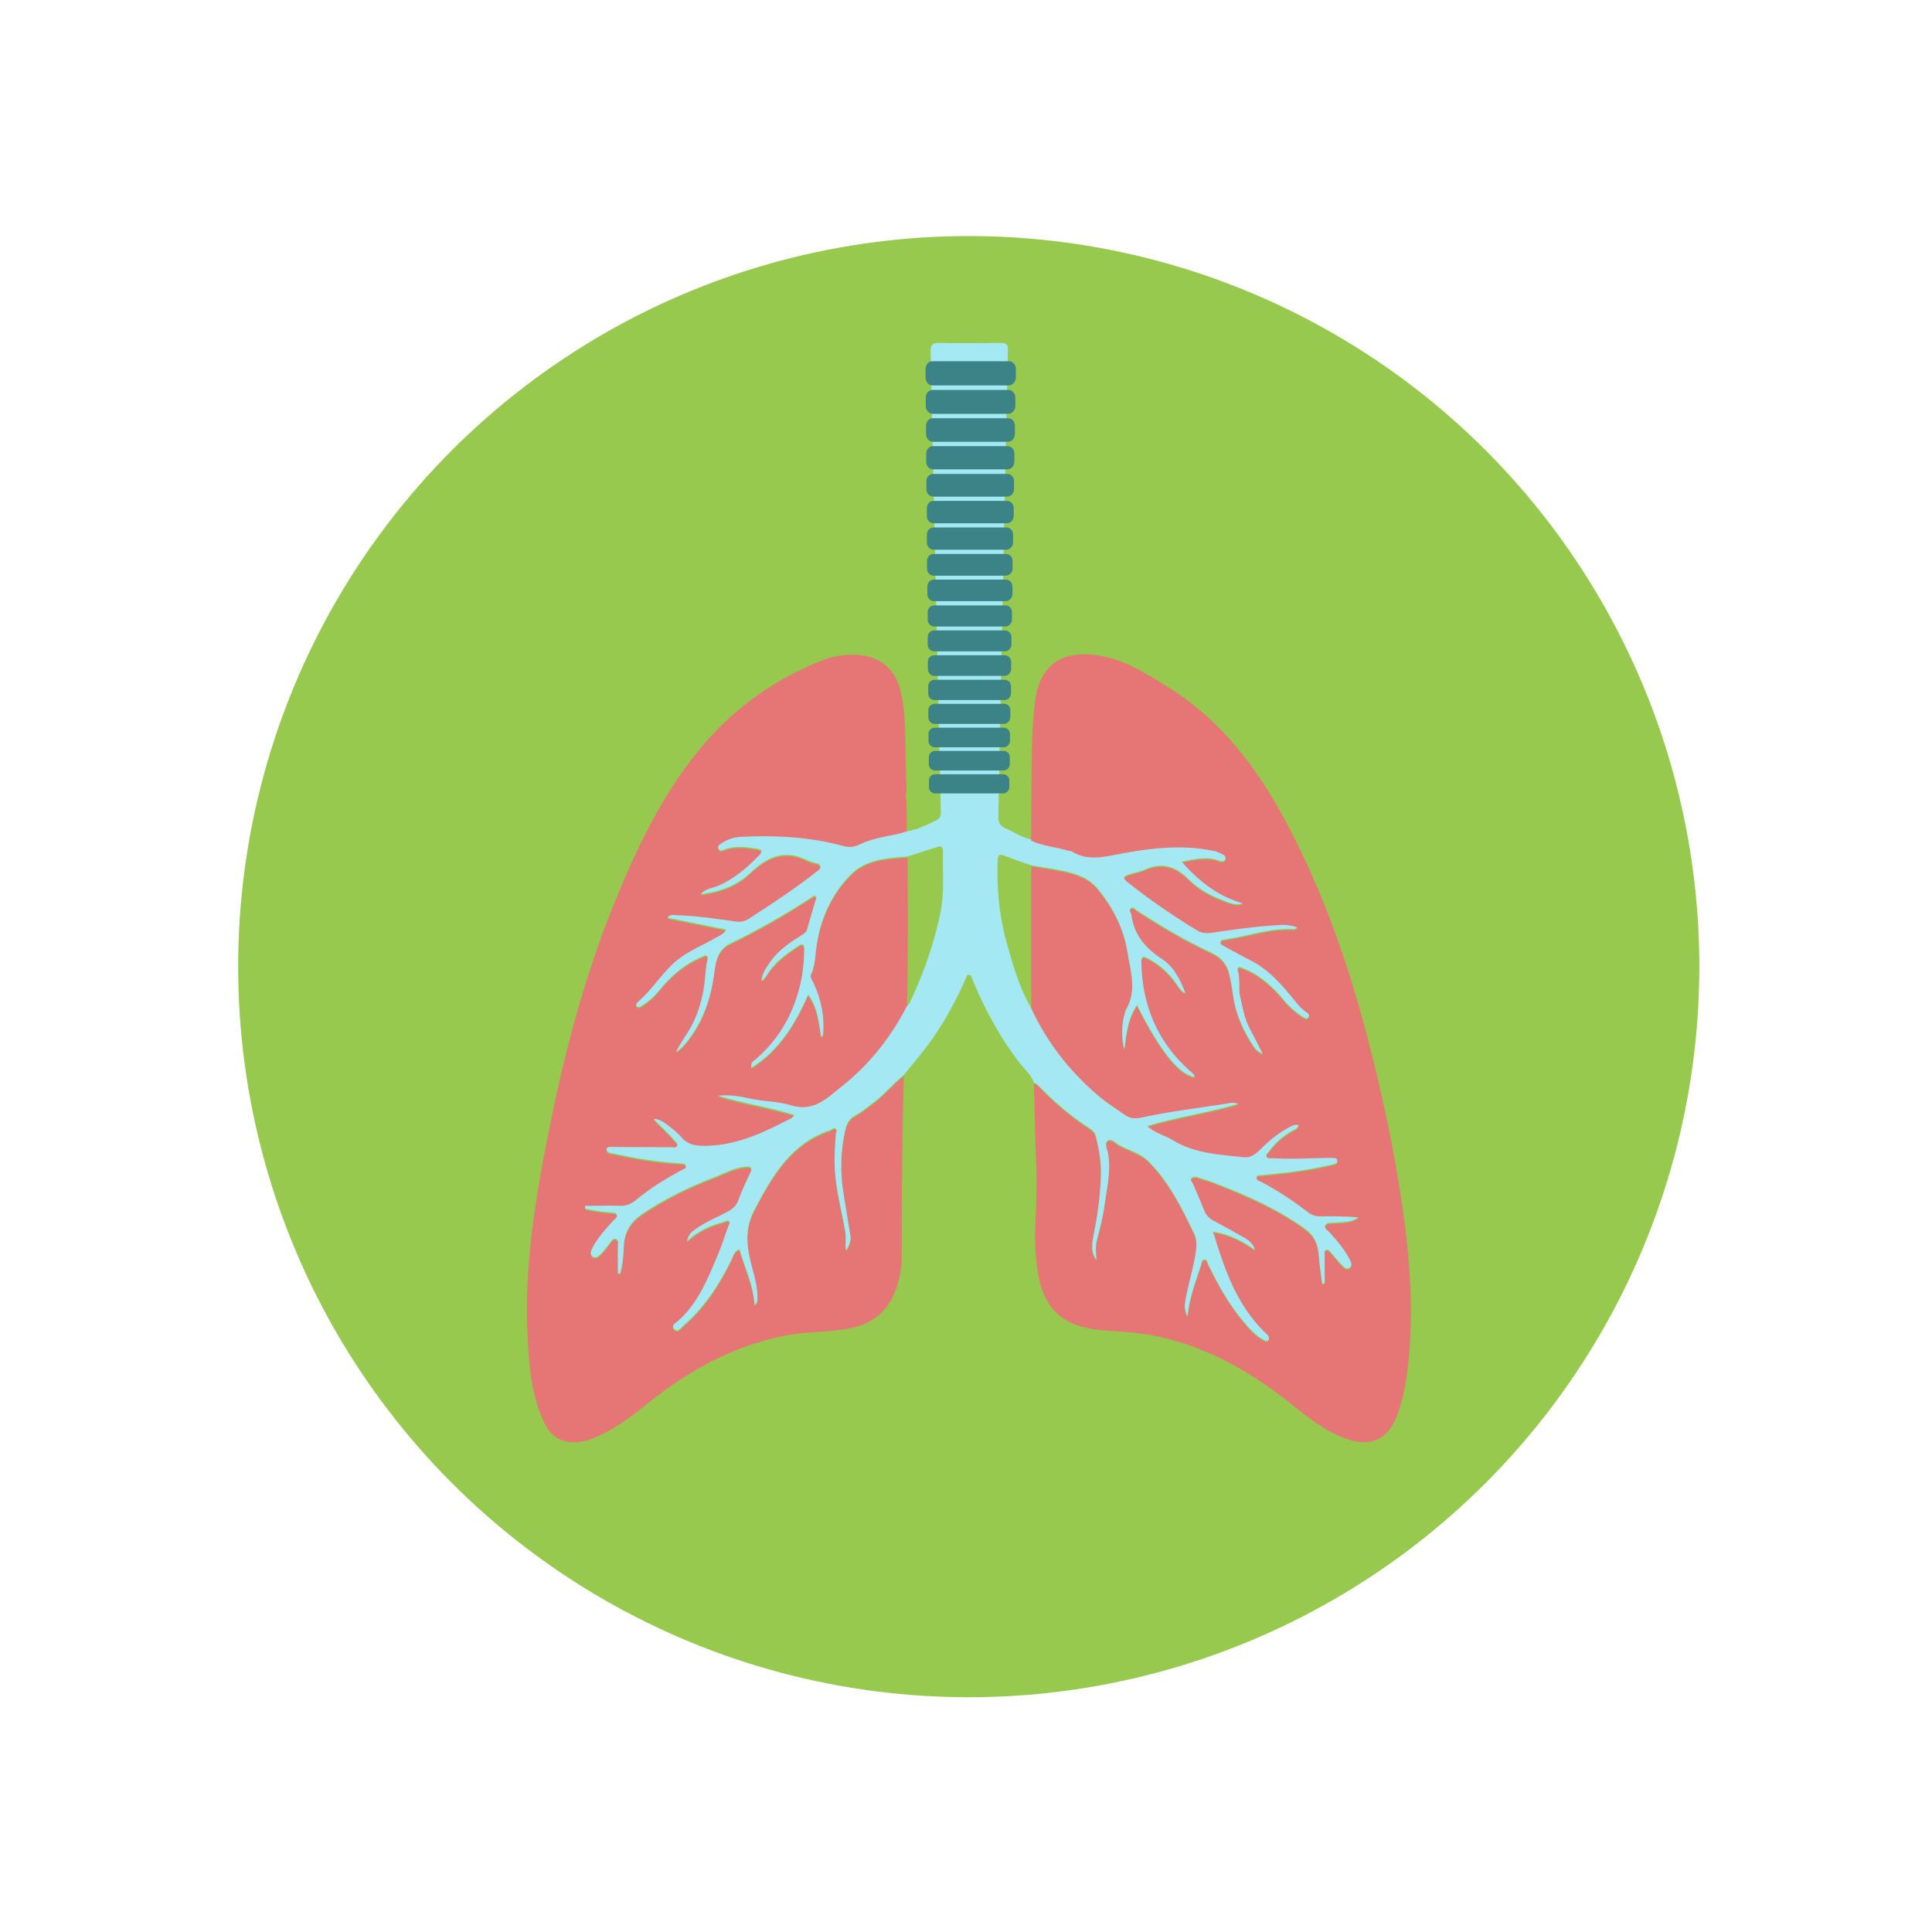 <?xml version="1.0" encoding="UTF-8"?><svg id="Layer_2" xmlns="http://www.w3.org/2000/svg" xmlns:xlink="http://www.w3.org/1999/xlink" viewBox="0 0 119 119"><defs><style>.cls-1{fill:#e67575;}.cls-2{fill:#3c8388;}.cls-3{fill:#fff;filter:url(#drop-shadow-1);}.cls-4{fill:#a4e8f4;}.cls-5{fill:#96c94e;}</style><filter id="drop-shadow-1" filterUnits="userSpaceOnUse"><feOffset dx="0" dy="0"/><feGaussianBlur result="blur" stdDeviation="2.98"/><feFlood flood-color="#000" flood-opacity=".3"/><feComposite in2="blur" operator="in"/><feComposite in="SourceGraphic"/></filter></defs><g id="Layer_1-2"><g><circle class="cls-3" cx="59.67" cy="59.54" r="50"/><circle class="cls-5" cx="59.67" cy="59.54" r="45"/><g><path class="cls-1" d="M55.84,49.38c0,.63,.01,1.26,.02,1.9-.15,.04-.29,.09-.44,.13-.83,.21-1.7,.31-2.48,.68-.34,.16-.65,.19-1,.1-2.06-.57-4.17-.67-6.29-.57-.44,.02-.85,.14-1.21,.39-.13,.09-.29,.18-.18,.36,.09,.16,.25,.07,.37,.02,.66-.24,1.32-.14,1.99-.04,.27,.04,.38,.15,.14,.4-.76,.78-1.57,1.49-2.6,1.91-.31,.13-.69,.14-1.02,.49,1.25-.14,2.28-.56,3.1-1.34,1.02-.97,2.08-1.43,3.43-.77,.17,.08,.35,.14,.53,.19,.13,.04,.29,.04,.32,.21,.03,.16-.12,.24-.22,.32-1.34,1.05-2.76,1.99-4.19,2.91-.24,.15-.48,.21-.78,.17-1.22-.17-2.45-.36-3.69-.39-.17,0-.36-.08-.54,.15,1.23,.25,2.41,.49,3.62,.73-.16,.29-.42,.37-.63,.5-.73,.42-1.51,.73-2.2,1.24-1.03,.76-1.64,1.9-2.6,2.71-.08,.07-.17,.16-.09,.26,.09,.13,.23,.05,.32-.01,.38-.24,.73-.53,1.01-.88,.73-.91,1.58-1.68,2.68-2.13,.11-.04,.21-.15,.33-.06,.09,.08,.04,.19,.01,.29-.1,.47-.11,.96-.17,1.43-.12,.87-.35,1.7-.75,2.5-.3,.59-.72,1.09-1,1.69,.35-.21,.59-.51,.82-.82,.93-1.23,1.36-2.64,1.55-4.15,.09-.69,.25-1.36,.97-1.71,1.73-.84,3.4-1.8,5.02-2.85,.06-.04,.12-.14,.22-.07,.13,.08,.04,.19,.01,.27-.17,.59-.35,1.18-.52,1.78-.05,.17-.16,.25-.29,.33-.74,.46-1.47,.94-1.98,1.68-.24,.36-.5,.71-.53,1.16,.14-.1,.24-.22,.32-.35,.46-.76,1.15-1.27,1.87-1.75,.13-.09,.45-.33,.44,.11-.01,.62-.05,1.24-.17,1.85-.39,1.96-1.29,3.65-2.82,4.97-.13,.11-.34,.19-.26,.52,1.71-1.08,2.69-2.67,3.49-4.51,.59,.82,.66,1.72,.8,2.61,.08-.06,.12-.1,.12-.14,.09-1.1-.12-2.15-.58-3.15-.09-.18-.25-.37-.16-.57,.28-.61,.25-1.27,.36-1.91,.28-1.62,.94-3.07,2.09-4.23,.95-.96,2.25-1.01,3.5-1.11,.03,3.07,.03,6.14-.03,9.2-1,1.94-2.32,3.62-4.03,4.97-.89,.7-1.72,1.59-3.11,1.16-.81-.25-1.71-.22-2.55-.42-.65-.15-1.29-.25-1.96-.17,1.53,.47,3.13,.7,4.71,1.18-.09,.1-.11,.16-.15,.18-1.63,.86-3.27,1.66-5.18,1.72-.64,.02-1.18,0-1.63-.52-.21-.24-.47-.46-.72-.66-.29-.22-.59-.46-.99-.48,.4,.46,.89,.83,1.25,1.3,.09,.11,.28,.22,.19,.38-.07,.13-.25,.07-.38,.07-.93,0-1.86,0-2.79-.01-.31,0-.62-.01-.93-.01-.1,0-.22,0-.24,.14-.01,.12,.07,.19,.18,.22,.08,.03,.17,.03,.25,.05,1.35,.29,2.7,.52,4.08,.6,.14,0,.33,0,.37,.13,.06,.2-.16,.23-.28,.3-.98,.53-1.94,1.11-2.8,1.84-.31,.26-.63,.36-1.04,.35-.69-.03-1.39,0-2.08,0,0,.06,0,.11,0,.17,.52,.13,1.05,.18,1.58,.24,.14,.01,.34-.02,.38,.17,.03,.15-.13,.22-.22,.32-.46,.51-.92,1.02-1.26,1.63-.1,.19-.22,.42-.04,.57,.22,.18,.42-.03,.57-.18,.18-.18,.33-.39,.49-.6,.11-.13,.19-.34,.39-.28,.22,.06,.13,.29,.13,.45,0,.55,0,1.1,0,1.66,.05,0,.09,0,.14,0,.15-.52,.2-1.06,.22-1.61,.02-.84,.35-1.49,1.07-1.99,1.43-.99,2.97-1.72,4.58-2.34,.61-.23,1.18-.56,1.85-.62,.32-.03,.45,.05,.28,.4-.26,.54-.51,1.09-.72,1.65-.12,.34-.33,.53-.63,.7-.67,.37-1.4,.65-2.03,1.11-.21,.16-.42,.32-.5,.73,.72-.69,1.5-.99,2.31-1.21,.09-.03,.2-.11,.28-.02,.08,.09,0,.19-.04,.28-.21,.58-.4,1.18-.64,1.75-.62,1.47-1.19,2.96-2.42,4.07-.15,.13-.53,.29-.27,.55,.21,.21,.42-.11,.59-.26,1.28-1.11,2.18-2.51,2.92-4.02,.11-.23,.16-.54,.49-.65,.33,1.14,.85,2.21,.94,3.43,.22-.16,.18-.34,.17-.51,0-.63-.17-1.22-.33-1.82-.31-1.18-.48-2.31,.13-3.49,1.1-2.1,2.24-4.12,4.68-4.94,.11-.04,.2-.18,.32-.11,.18,.09,.04,.25,.03,.37-.06,.76-.11,1.51-.05,2.27,.09,1.27,.43,2.5,.64,3.75,.06,.37-.03,.74,.05,1.12,.17-.3,.32-.61,.26-.92-.14-.83-.27-1.66-.41-2.49-.23-1.34-.2-2.67,.09-3.99,.09-.39,.26-.72,.65-.93,.35-.18,.65-.45,.97-.68,.74-.52,1.29-1.23,1.99-1.79-.11,3.72-.13,7.44-.13,11.16,0,.79-.18,1.57-.5,2.31-.5,1.15-1.4,1.78-2.61,2.04-1.32,.28-2.68,.2-3.99,.45-3.04,.59-5.7,1.97-8.12,3.86-1.12,.88-2.22,1.8-3.55,2.38-.31,.14-.64,.26-.98,.31-1.04,.18-1.83-.23-2.28-1.19-.75-1.59-.9-3.3-1-5.02-.27-4.53,.49-8.95,1.38-13.35,.98-4.88,2.3-9.67,4.22-14.28,1.34-3.2,2.87-6.3,5.12-8.97,2.03-2.42,4.54-4.19,7.48-5.34,.61-.24,1.26-.33,1.92-.32,1.5,.03,2.51,.82,2.85,2.27,.25,1.08,.27,2.18,.29,3.28,.02,.93,.04,1.86,.06,2.79-.04,.24-.06,.49,.01,.73Z"/><path class="cls-1" d="M63.51,51.78c.02-2.01,.02-4.03,.06-6.04,.02-.84,.08-1.68,.18-2.52,.29-2.41,1.84-3.23,4.07-2.82,1.47,.27,2.71,1.05,3.96,1.82,3.43,2.08,5.72,5.15,7.55,8.63,2.13,4.04,3.64,8.32,4.81,12.72,.97,3.66,1.76,7.35,2.29,11.1,.42,3.02,.63,6.06,.33,9.11-.13,1.25-.31,2.49-.82,3.66-.52,1.17-1.45,1.63-2.69,1.28-1.39-.39-2.51-1.27-3.61-2.16-2.43-1.95-5.06-3.5-8.13-4.2-.96-.22-1.93-.31-2.91-.37-.88-.05-1.75-.13-2.57-.49-1.32-.58-1.86-1.72-2.09-3.05-.23-1.31-.21-2.63-.13-3.96,.11-1.79-.04-3.58-.07-5.37-.01-.79-.04-1.58-.06-2.37,.08,.04,.17,.06,.22,.12,.99,1.03,2.07,1.97,3.28,2.74,.16,.1,.26,.26,.32,.45,.21,.8,.33,1.62,.31,2.45-.04,1.2-.2,2.39-.44,3.57-.11,.53-.22,1.09,.16,1.58-.02-.41-.07-.83,.03-1.21,.19-.73,.38-1.46,.48-2.21,.14-1.05,.41-2.09,.2-3.17-.05-.24-.23-.57-.02-.74,.23-.18,.47,.13,.68,.25,.62,.35,1.33,.49,1.87,1.04,1.26,1.28,2.03,2.84,2.78,4.42,.16,.34,.16,.72,.11,1.11-.13,.99-.44,1.94-.63,2.92-.06,.3-.12,.62,.11,1.07,.14-1.21,.53-2.2,.85-3.2,.04-.11,.03-.27,.17-.29,.19-.03,.19,.16,.25,.27,.61,1.26,1.28,2.48,2.19,3.55,.35,.42,.72,.84,1.21,1.11,.1,.05,.23,.14,.32,.01,.08-.12,0-.23-.08-.32-.07-.08-.15-.14-.22-.21-1.68-1.68-2.43-3.83-3.08-6.03,.03-.03,.05-.05,.08-.08,.92,.15,1.72,.57,2.47,1.1-.11-.37-.37-.59-.66-.75-.64-.37-1.29-.72-1.94-1.07-.26-.14-.42-.34-.53-.61-.22-.56-.46-1.11-.7-1.66-.05-.11-.18-.21-.09-.32,.09-.12,.26-.1,.39-.06,.41,.13,.82,.26,1.22,.42,1.88,.73,3.71,1.54,5.36,2.73,.6,.43,.83,.95,.88,1.64,.04,.59,.14,1.18,.21,1.76,.05,0,.1-.01,.15-.02,0-.58,0-1.16,0-1.74,0-.11-.05-.27,.1-.32,.14-.05,.21,.09,.29,.17,.21,.23,.39,.48,.61,.7,.15,.15,.32,.4,.55,.22,.18-.14,.06-.37-.04-.56-.31-.6-.75-1.1-1.2-1.6-.12-.13-.38-.23-.27-.45,.09-.18,.33-.14,.52-.15,.52-.04,1.04,0,1.52-.33-.77-.07-1.54-.08-2.3-.06-.31,0-.57-.07-.81-.26-.91-.7-1.86-1.34-2.89-1.87-.11-.06-.3-.1-.28-.26,.02-.19,.21-.13,.34-.15,.22-.03,.44-.05,.67-.07,1.25-.13,2.49-.3,3.71-.6,.12-.03,.27-.05,.26-.2,0-.19-.17-.19-.31-.19-.1,0-.21,0-.31,0-1.13,.02-2.27,.08-3.4,.02-.12,0-.26,.03-.33-.09-.08-.14,.06-.22,.12-.31,.4-.53,.87-.97,1.45-1.29,.14-.08,.32-.13,.4-.34-.2-.07-.35,0-.52,.09-.63,.33-1.18,.75-1.69,1.25-.32,.31-.66,.68-1.14,.63-1.52-.15-3.06-.22-4.42-1.06-.49-.31-1.1-.42-1.56-.87,1.88-.56,3.78-.82,5.61-1.36-.16-.06-.31-.08-.45-.06-1.81,.3-3.64,.5-5.44,.89-.35,.08-.71,.11-1.05-.12-.61-.42-1.23-.82-1.79-1.3-1.71-1.49-3.07-3.23-4.02-5.29v-8.81c.63,.1,1.26,.19,1.88,.32,.85,.17,1.65,.42,2.24,1.15,.94,1.15,1.59,2.42,1.81,3.88,.18,1.17,.59,2.36-.09,3.52-.08,.13-.09,.29-.13,.44-.15,.47-.14,1.65,.03,2,.11-.95,.22-1.88,.77-2.71,1.43,2.83,2.57,4.25,3.55,4.44,0-.18-.15-.25-.27-.36-2.01-1.78-2.96-4.04-3.01-6.7,0-.35,.07-.43,.41-.25,.7,.37,1.26,.88,1.72,1.52,.14,.19,.23,.44,.59,.63-.34-.92-.77-1.67-1.46-2.12-1.02-.66-1.71-1.47-1.87-2.7-.02-.14-.19-.3-.04-.42,.15-.12,.28,.07,.4,.15,1.47,.96,2.98,1.85,4.57,2.59,.62,.28,.95,.72,1.1,1.33,.1,.42,.17,.84,.23,1.27,.16,1.19,.64,2.24,1.3,3.22,.12,.17,.28,.3,.53,.41-.3-.58-.55-1.09-.82-1.59-.32-.6-.42-1.27-.57-1.91-.11-.47,0-1.02-.12-1.52-.03-.11-.1-.25,.03-.32,.06-.03,.19,.03,.28,.07,1.06,.42,1.86,1.17,2.56,2.03,.3,.36,.65,.66,1.04,.92,.13,.09,.3,.2,.41,.07,.14-.17-.07-.27-.18-.35-.26-.18-.45-.41-.65-.66-.79-.98-1.6-1.93-2.76-2.51-.55-.28-1.09-.58-1.64-.88-.09-.05-.19-.1-.19-.22,0-.14,.12-.16,.22-.17,1.46-.2,2.86-.74,4.36-.64,.03,0,.07-.05,.15-.11-.32-.11-.6-.16-.9-.15-1.27,.05-2.53,.22-3.79,.4-.47,.07-1.01,.22-1.42-.03-1.51-.92-2.98-1.91-4.36-3.02-.33-.27-.19-.37,.1-.46,.33-.1,.67-.16,.98-.3,1.06-.48,1.92-.2,2.7,.59,.59,.59,1.32,1,2.09,1.29,.39,.14,.79,.36,1.25,.2-1.53-.43-2.7-1.36-3.77-2.57,.71-.13,1.35-.3,2.03-.15,.24,.05,.59,.28,.67-.02,.07-.26-.36-.34-.59-.46-.04-.02-.1-.01-.15-.03-1.87-.39-3.74-.19-5.58,.15-1.08,.2-2.14,.52-3.17-.13-.05-.03-.14-.01-.2-.03-.75-.24-1.56-.28-2.28-.62Z"/><path class="cls-4" d="M63.51,51.78c.72,.34,1.53,.38,2.28,.62,.06,.02,.15,0,.2,.03,1.04,.65,2.09,.33,3.17,.13,1.85-.34,3.71-.54,5.58-.15,.05,.01,.11,0,.15,.03,.24,.12,.66,.2,.59,.46-.08,.3-.43,.07-.67,.02-.67-.15-1.32,.02-2.03,.15,1.06,1.21,2.24,2.14,3.77,2.57-.47,.16-.87-.06-1.25-.2-.78-.29-1.51-.7-2.09-1.29-.78-.79-1.64-1.07-2.7-.59-.31,.14-.66,.19-.98,.3-.29,.09-.43,.2-.1,.46,1.39,1.11,2.85,2.11,4.36,3.02,.41,.25,.95,.09,1.42,.03,1.26-.18,2.52-.35,3.79-.4,.3-.01,.57,.04,.9,.15-.08,.06-.12,.11-.15,.11-1.5-.1-2.91,.44-4.36,.64-.1,.01-.21,.03-.22,.17,0,.12,.1,.17,.19,.22,.54,.29,1.08,.6,1.64,.88,1.16,.58,1.97,1.53,2.76,2.51,.19,.24,.39,.47,.65,.66,.11,.08,.32,.18,.18,.35-.11,.14-.28,.02-.41-.07-.38-.27-.74-.56-1.04-.92-.7-.86-1.5-1.61-2.56-2.03-.09-.04-.22-.1-.28-.07-.13,.07-.05,.21-.03,.32,.12,.51,0,1.05,.12,1.52,.15,.64,.25,1.31,.57,1.91,.27,.5,.52,1.01,.82,1.59-.25-.11-.41-.24-.53-.41-.66-.98-1.14-2.04-1.3-3.22-.06-.43-.13-.85-.23-1.27-.15-.61-.48-1.04-1.1-1.33-1.59-.73-3.1-1.63-4.57-2.59-.12-.08-.24-.27-.4-.15-.16,.12,.02,.28,.04,.42,.16,1.22,.85,2.03,1.87,2.7,.69,.45,1.12,1.2,1.46,2.12-.36-.19-.45-.44-.59-.63-.46-.64-1.02-1.15-1.72-1.52-.34-.18-.42-.1-.41,.25,.05,2.66,1,4.92,3.01,6.7,.11,.1,.26,.17,.27,.36-.98-.18-2.12-1.6-3.55-4.44-.55,.83-.66,1.76-.77,2.71-.17-.35-.18-1.53-.03-2,.05-.15,.06-.31,.13-.44,.68-1.16,.28-2.35,.09-3.52-.23-1.46-.88-2.73-1.81-3.88-.59-.73-1.39-.97-2.24-1.15-.62-.13-1.25-.21-1.88-.32-.55-.19-1.1-.37-1.64-.59-.37-.15-.42,0-.43,.33-.07,1.73,.11,3.42,.57,5.09,.38,1.37,.78,2.73,1.5,3.98,.95,2.06,2.32,3.81,4.02,5.29,.56,.49,1.18,.88,1.79,1.3,.33,.23,.7,.2,1.05,.12,1.8-.39,3.63-.59,5.44-.89,.14-.02,.29,0,.45,.06-1.83,.54-3.72,.8-5.61,1.36,.47,.45,1.07,.57,1.56,.87,1.35,.83,2.9,.9,4.42,1.06,.48,.05,.83-.32,1.14-.63,.51-.5,1.06-.92,1.69-1.25,.17-.09,.32-.16,.52-.09-.08,.21-.26,.26-.4,.34-.58,.32-1.06,.76-1.45,1.29-.07,.09-.2,.17-.12,.31,.07,.13,.21,.09,.33,.09,1.13,.07,2.27,0,3.4-.02,.1,0,.21-.01,.31,0,.14,0,.3,0,.31,.19,0,.15-.15,.17-.26,.2-1.22,.3-2.46,.48-3.71,.6-.22,.02-.45,.04-.67,.07-.12,.02-.32-.04-.34,.15-.02,.16,.17,.21,.28,.26,1.02,.53,1.97,1.17,2.89,1.87,.24,.19,.5,.27,.81,.26,.77-.01,1.53,0,2.3,.06-.47,.33-1,.29-1.52,.33-.19,.01-.43-.03-.52,.15-.1,.21,.15,.31,.27,.45,.45,.5,.88,1,1.2,1.6,.1,.19,.23,.42,.04,.56-.23,.18-.4-.08-.55-.22-.22-.22-.4-.47-.61-.7-.08-.08-.15-.22-.29-.17-.15,.05-.1,.2-.1,.32,0,.58,0,1.16,0,1.74-.05,0-.1,.01-.15,.02-.07-.59-.17-1.17-.21-1.76-.05-.69-.28-1.21-.88-1.64-1.65-1.18-3.48-2-5.36-2.73-.4-.16-.81-.29-1.22-.42-.12-.04-.3-.06-.39,.06-.09,.11,.04,.22,.09,.32,.24,.55,.48,1.1,.7,1.66,.11,.27,.27,.47,.53,.61,.65,.35,1.3,.71,1.94,1.07,.3,.17,.55,.39,.66,.75-.76-.53-1.56-.95-2.47-1.1-.04-.01-.07-.02-.11-.03,.01,.04,.02,.07,.03,.11,.66,2.2,1.41,4.35,3.08,6.03,.07,.07,.15,.14,.22,.21,.09,.09,.16,.21,.08,.32-.1,.13-.22,.04-.32-.01-.5-.27-.86-.69-1.21-1.11-.91-1.07-1.59-2.29-2.19-3.55-.06-.11-.05-.3-.25-.27-.14,.02-.14,.18-.17,.29-.33,1.01-.72,1.99-.85,3.2-.23-.45-.16-.77-.11-1.07,.18-.98,.49-1.93,.63-2.92,.05-.39,.06-.77-.11-1.11-.76-1.58-1.53-3.14-2.78-4.42-.54-.55-1.25-.69-1.87-1.04-.2-.12-.45-.42-.68-.25-.21,.17-.03,.49,.02,.74,.21,1.08-.06,2.12-.2,3.17-.1,.75-.29,1.48-.48,2.21-.1,.38-.05,.8-.03,1.21-.37-.49-.26-1.06-.16-1.58,.24-1.18,.4-2.37,.44-3.57,.03-.83-.1-1.64-.31-2.45-.05-.2-.16-.35-.32-.45-1.21-.77-2.28-1.71-3.28-2.74-.05-.06-.15-.08-.22-.12-.15-.44-.49-.74-.77-1.08-1.27-1.6-2.23-3.38-3.01-5.26-.05-.12-.06-.3-.23-.3-.14,0-.15,.16-.2,.27-.64,1.43-1.38,2.8-2.32,4.06-.47,.63-.99,1.23-1.48,1.84-.7,.56-1.26,1.27-1.99,1.79-.32,.23-.62,.5-.97,.68-.4,.21-.57,.54-.65,.93-.3,1.32-.32,2.65-.09,3.99,.14,.83,.26,1.66,.41,2.49,.05,.32-.09,.63-.26,.92-.08-.37,.01-.74-.05-1.12-.21-1.25-.55-2.48-.64-3.75-.06-.76,0-1.51,.05-2.27,0-.12,.15-.28-.03-.37-.12-.06-.21,.08-.32,.11-2.44,.82-3.58,2.84-4.68,4.94-.62,1.18-.45,2.31-.13,3.49,.16,.6,.33,1.2,.33,1.82,0,.16,.04,.34-.17,.51-.08-1.23-.6-2.29-.94-3.43-.33,.12-.37,.42-.49,.65-.74,1.51-1.64,2.91-2.92,4.02-.17,.15-.38,.47-.59,.26-.26-.25,.13-.41,.27-.55,1.22-1.11,1.8-2.6,2.42-4.07,.24-.57,.42-1.16,.64-1.75,.03-.09,.12-.19,.04-.28-.09-.1-.19,0-.28,.02-.81,.23-1.59,.52-2.31,1.21,.08-.42,.28-.58,.5-.73,.63-.46,1.35-.74,2.03-1.11,.3-.17,.51-.36,.63-.7,.21-.56,.46-1.11,.72-1.65,.17-.35,.04-.43-.28-.4-.67,.05-1.24,.38-1.85,.62-1.61,.62-3.15,1.35-4.58,2.34-.72,.5-1.05,1.15-1.07,1.99-.02,.55-.07,1.08-.22,1.61-.05,0-.09,0-.14,0,0-.55,0-1.1,0-1.66,0-.16,.08-.39-.13-.45-.2-.06-.28,.15-.39,.28-.16,.2-.31,.41-.49,.6-.15,.15-.36,.37-.57,.18-.18-.15-.06-.38,.04-.57,.33-.61,.8-1.12,1.26-1.63,.09-.1,.25-.17,.22-.32-.04-.19-.25-.16-.38-.17-.53-.05-1.07-.11-1.58-.24,0-.06,0-.11,0-.17,.69,0,1.39-.02,2.08,0,.4,.02,.73-.09,1.04-.35,.86-.72,1.81-1.3,2.8-1.84,.12-.07,.35-.1,.28-.3-.04-.13-.23-.12-.37-.13-1.38-.08-2.73-.31-4.08-.6-.08-.02-.17-.02-.25-.05-.1-.03-.19-.11-.18-.22,.02-.13,.14-.14,.24-.14,.31,0,.62,.01,.93,.01,.93,0,1.86,.01,2.79,.01,.13,0,.31,.06,.38-.07,.09-.17-.1-.27-.19-.38-.37-.47-.85-.84-1.25-1.3,.4,.02,.7,.26,.99,.48,.26,.2,.51,.41,.72,.66,.45,.51,.99,.54,1.63,.52,1.91-.06,3.55-.87,5.18-1.72,.04-.02,.06-.07,.15-.18-1.58-.49-3.17-.72-4.71-1.18,.67-.08,1.31,.02,1.96,.17,.84,.19,1.74,.16,2.55,.42,1.39,.43,2.21-.45,3.11-1.16,1.71-1.35,3.03-3.03,4.03-4.97,.05-.05,.11-.09,.14-.14,.86-1.8,1.52-3.66,1.92-5.62,.25-1.26,.12-2.53,.15-3.79,0-.2-.09-.31-.28-.25-.63,.19-1.26,.4-1.89,.6-1.25,.1-2.55,.15-3.5,1.11-1.16,1.17-1.82,2.61-2.09,4.23-.11,.64-.08,1.3-.36,1.91-.09,.2,.08,.39,.16,.57,.47,1,.67,2.05,.58,3.15,0,.04-.04,.08-.12,.14-.14-.89-.21-1.79-.8-2.61-.8,1.83-1.78,3.43-3.49,4.51-.08-.33,.14-.42,.26-.52,1.54-1.32,2.43-3.01,2.82-4.97,.12-.6,.16-1.23,.17-1.85,0-.44-.31-.2-.44-.11-.72,.47-1.41,.99-1.87,1.75-.08,.13-.18,.25-.32,.35,.02-.45,.28-.8,.53-1.16,.51-.74,1.24-1.22,1.98-1.68,.14-.09,.25-.16,.29-.33,.17-.59,.35-1.19,.52-1.78,.02-.09,.12-.19-.01-.27-.1-.06-.16,.03-.22,.07-1.61,1.05-3.28,2.01-5.02,2.85-.72,.35-.89,1.02-.97,1.71-.19,1.51-.63,2.92-1.55,4.15-.23,.31-.47,.61-.82,.82,.28-.6,.7-1.1,1-1.69,.4-.8,.64-1.63,.75-2.5,.06-.48,.07-.96,.17-1.43,.02-.1,.08-.22-.01-.29-.12-.09-.22,.01-.33,.06-1.1,.45-1.94,1.22-2.68,2.13-.28,.35-.63,.64-1.01,.88-.1,.06-.23,.14-.32,.01-.07-.1,.02-.2,.09-.26,.96-.81,1.57-1.96,2.6-2.71,.69-.5,1.47-.81,2.2-1.24,.22-.13,.47-.2,.63-.5-1.21-.24-2.39-.48-3.62-.73,.18-.23,.38-.15,.54-.15,1.24,.03,2.46,.22,3.69,.39,.3,.04,.54-.02,.78-.17,1.43-.92,2.85-1.86,4.19-2.91,.1-.08,.25-.16,.22-.32-.03-.17-.19-.17-.32-.21-.18-.05-.36-.11-.53-.19-1.35-.66-2.41-.2-3.43,.77-.82,.78-1.85,1.2-3.1,1.34,.34-.35,.71-.36,1.02-.49,1.03-.42,1.84-1.13,2.6-1.91,.24-.25,.13-.36-.14-.4-.66-.1-1.33-.2-1.99,.04-.13,.05-.28,.14-.37-.02-.11-.18,.05-.27,.18-.36,.37-.24,.78-.37,1.21-.39,2.12-.1,4.23,0,6.29,.57,.34,.1,.66,.06,1-.1,.78-.38,1.64-.48,2.48-.68,.15-.04,.29-.09,.44-.13,.64-.09,1.2-.39,1.77-.66,.26-.12,.33-.32,.31-.58-.02-.33-.62-28.02-.63-28.32-.01-.37,.11-.53,.5-.52,1.27,.02,2.55,.01,3.82,0,.29,0,.46,.05,.44,.39-.02,.36-.59,28.35-.59,28.89,0,.28,.17,.51,.46,.63,.52,.22,.99,.56,1.56,.67Z"/><path class="cls-1" d="M74.75,76.02s-.02-.07-.03-.11c.04,.01,.07,.02,.11,.03-.03,.03-.05,.05-.08,.08Z"/><g><path class="cls-2" d="M62.13,23.74h-4.69c-.24,0-.43-.21-.43-.48v-.53c0-.27,.18-.48,.42-.48h4.72c.24,0,.42,.22,.42,.48v.53c-.01,.26-.21,.48-.44,.48Z"/><path class="cls-2" d="M62.1,25.49h-4.65c-.23,0-.42-.21-.43-.47v-.52c0-.26,.18-.48,.42-.48h4.68c.23,0,.42,.21,.42,.48v.52c-.01,.26-.21,.47-.44,.47Z"/><path class="cls-2" d="M62.08,27.21h-4.62c-.23,0-.42-.21-.42-.46v-.52c0-.26,.18-.47,.41-.47h4.65c.23,0,.42,.21,.41,.47v.52c-.01,.26-.2,.46-.43,.46Z"/><path class="cls-2" d="M62.05,28.91h-4.58c-.23,0-.42-.2-.42-.46v-.51c0-.25,.18-.46,.41-.46h4.61c.23,0,.42,.21,.41,.46v.51c-.01,.25-.2,.46-.43,.46Z"/><path class="cls-2" d="M62.03,30.59h-4.55c-.23,0-.41-.2-.42-.45v-.5c0-.25,.18-.45,.41-.45h4.58c.23,0,.41,.2,.41,.45v.5c-.01,.25-.2,.45-.43,.45Z"/><path class="cls-2" d="M62.01,32.23h-4.51c-.23,0-.41-.2-.41-.44v-.49c0-.25,.18-.45,.4-.45h4.54c.23,0,.41,.2,.41,.45v.49c-.01,.25-.2,.44-.42,.44Z"/><path class="cls-2" d="M61.98,33.86h-4.48c-.22,0-.41-.2-.41-.44v-.49c0-.24,.18-.44,.4-.44h4.51c.23,0,.41,.2,.4,.44v.49c-.01,.24-.2,.44-.42,.44Z"/><path class="cls-2" d="M61.96,35.46h-4.45c-.22,0-.41-.19-.41-.43v-.48c0-.24,.17-.43,.4-.43h4.47c.22,0,.4,.19,.4,.43v.48c-.01,.24-.2,.43-.42,.43Z"/><path class="cls-2" d="M61.94,37.03h-4.42c-.22,0-.4-.19-.4-.43v-.47c0-.24,.17-.43,.4-.43h4.44c.22,0,.4,.19,.4,.43v.47c-.01,.23-.19,.43-.42,.43Z"/><path class="cls-2" d="M61.92,38.59h-4.38c-.22,0-.4-.19-.4-.42v-.46c0-.23,.17-.42,.39-.42h4.41c.22,0,.4,.19,.39,.42v.46c-.01,.23-.19,.42-.41,.42Z"/><path class="cls-2" d="M61.89,40.12h-4.35c-.22,0-.4-.18-.4-.41v-.46c0-.23,.17-.42,.39-.42h4.38c.22,0,.39,.19,.39,.42v.46c-.01,.23-.19,.41-.41,.41Z"/><path class="cls-2" d="M61.87,41.63h-4.32c-.22,0-.39-.18-.4-.41v-.45c0-.23,.17-.41,.39-.41h4.35c.22,0,.39,.18,.39,.41v.45c-.01,.23-.19,.41-.41,.41Z"/><path class="cls-2" d="M61.85,43.12h-4.29c-.22,0-.39-.18-.39-.4v-.45c0-.22,.17-.4,.39-.4h4.32c.22,0,.39,.18,.39,.4v.45c-.01,.22-.19,.4-.4,.4Z"/><path class="cls-2" d="M61.83,44.59h-4.26c-.21,0-.39-.18-.39-.4v-.44c0-.22,.17-.4,.38-.4h4.29c.22,0,.39,.18,.38,.4v.44c-.01,.22-.19,.4-.4,.4Z"/><path class="cls-2" d="M61.81,46.03h-4.23c-.21,0-.39-.17-.39-.39v-.43c0-.22,.17-.39,.38-.39h4.26c.21,0,.38,.18,.38,.39v.43c-.01,.22-.19,.39-.4,.39Z"/><path class="cls-2" d="M61.79,47.46h-4.2c-.21,0-.38-.17-.38-.39v-.43c0-.21,.17-.39,.38-.39h4.23c.21,0,.38,.17,.38,.39v.43c-.01,.21-.18,.39-.39,.39Z"/><path class="cls-2" d="M61.77,48.87h-4.17c-.21,0-.38-.17-.38-.38v-.42c0-.21,.16-.38,.37-.38h4.2c.21,0,.38,.17,.38,.38v.42c-.01,.21-.18,.38-.39,.38Z"/></g></g></g></g></svg>